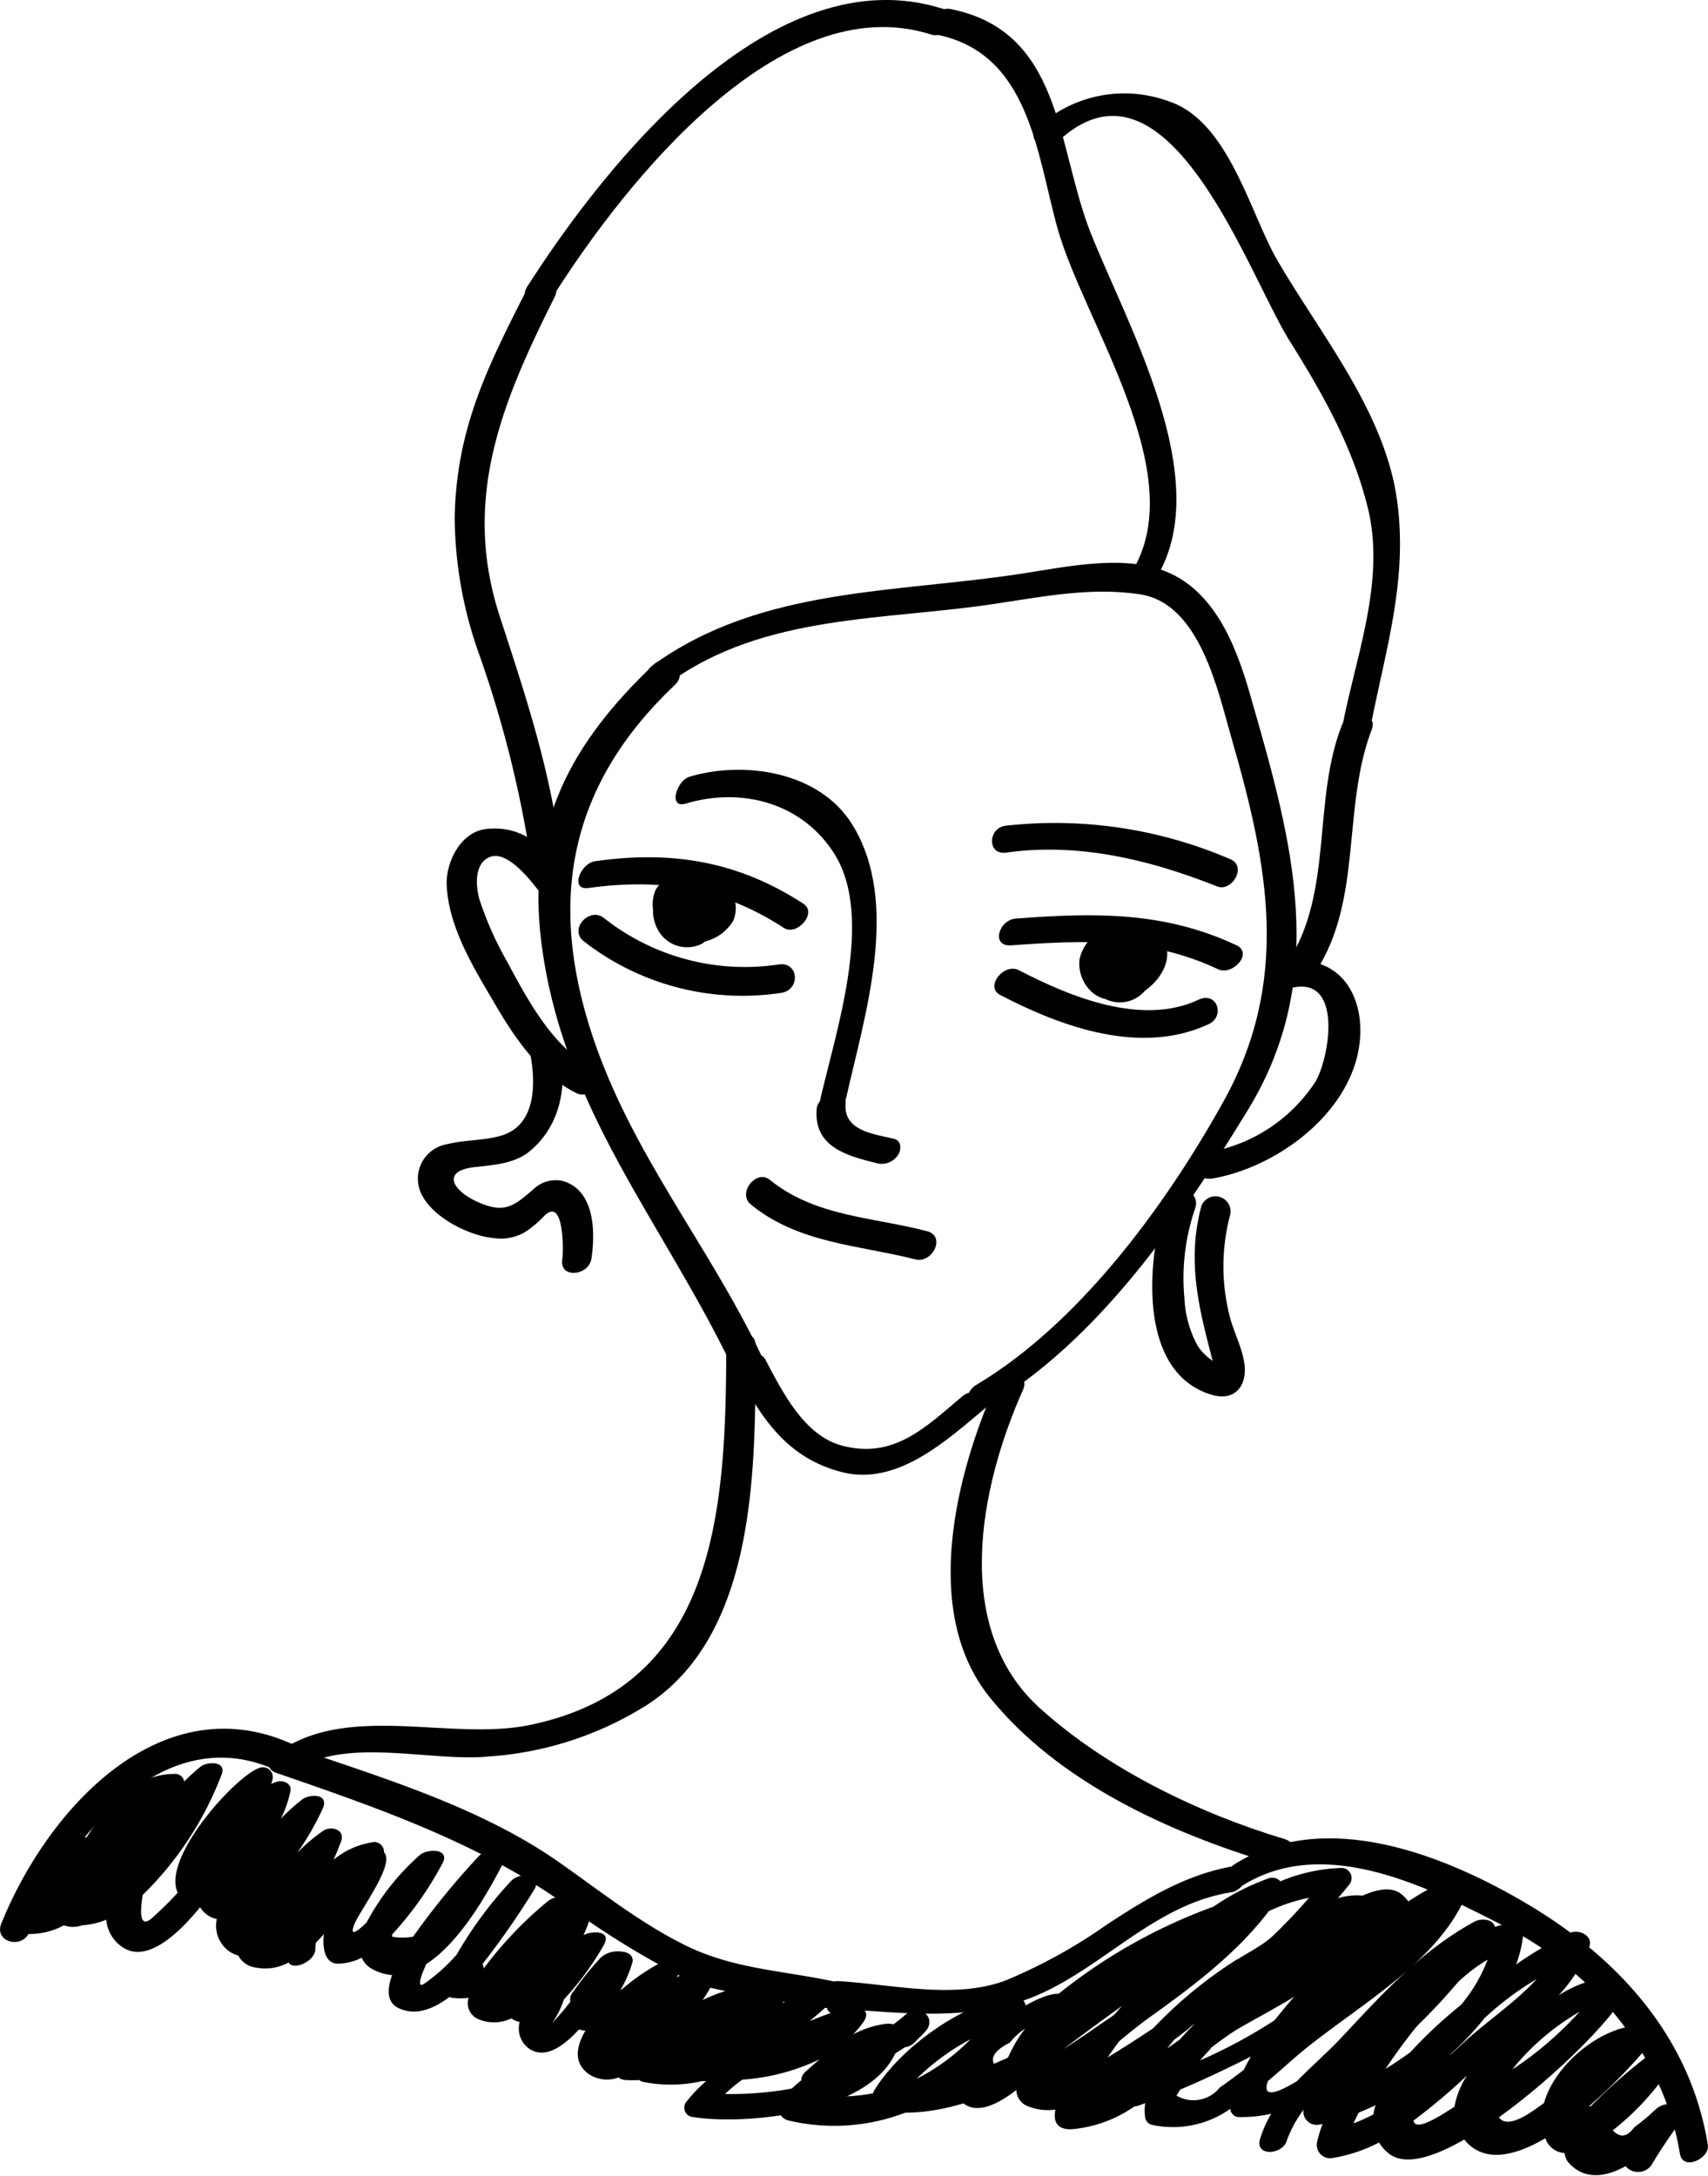 <svg xmlns="http://www.w3.org/2000/svg" viewBox="0 0 127.72 162.69"><g id="Layer_2" data-name="Layer 2"><g id="ëÎÓÈ_1" data-name="ëÎÓÈ 1"><path d="M56.88,101.25c-3.94-8.23-9.66-15-12.58-23.8-3.41-10.29-1.63-18.85,6.16-26.23,1.11-1-.53-2.51-1.56-1.54-6.12,5.81-9.51,11.89-8.44,20.62,1.53,12.58,9.07,21,14.34,32C55.39,103.53,57.5,102.53,56.88,101.25Z"/><path d="M72,104.38c-2.75,2.31-5.12,4.74-9,3.73-2.88-.74-4.51-4.07-5.77-6.45-.54-1-2.72-.15-2.2.81,1.89,3.58,3.82,6.56,7.92,7.61s7.75-2.29,10.7-4.76C74.84,104.33,72.92,103.64,72,104.38Z"/><path d="M93.65,52.54c-1-3.61-2.48-7.95-6.11-9.65-3.26-1.53-7.76-.5-11.11,0-9.44,1.47-19.57,1-27.62,6.86-1.19.88,0,2.21,1.16,1.36,7.18-5.27,16.31-4.68,24.69-6,3.53-.53,7-1.21,10.58-.67,4.49.68,5.82,7.19,6.87,10.83,2.76,9.55,4.41,18.13-.68,27.2C87.1,90.24,80.66,99,73,103.56c-1.15.67-.68,2.49.65,1.71,8.52-5,14.66-14.08,19.72-22.36C99.37,73,96.67,63,93.65,52.54Z"/><path d="M63.75,61.69c-2.44-4-8.09-4.83-12.19-3.61-1,.31-1.62,2.45-.24,2,4.21-1.25,8.73,0,11.1,3.81,3,4.83,0,13.46-1.13,18.54-.31,1.4,1.78.64,2-.4C64.66,75.91,67.36,67.56,63.75,61.69Z"/><path d="M66.86,85.16c-1.53-.37-3.8-.59-3.63-2.65.11-1.34-2.08-.66-2.16.4-.24,2.89,2.31,3.53,4.58,4.09a1.45,1.45,0,0,0,1.5-.63C67.41,86,67.42,85.3,66.86,85.16Z"/><path d="M60.08,67.58c-4.89-3.18-9.85-4-15.58-3.18-1.11.15-1.92,2.22-.48,2,5.42-.75,10,0,14.62,3C59.59,70,61.14,68.27,60.08,67.58Z"/><path d="M58.23,72.12a17,17,0,0,1-13.09-3.49c-1.08-.82-2.63.87-1.47,1.77a19.31,19.31,0,0,0,14.77,3.84C59.87,74,59.73,71.89,58.23,72.12Z"/><path d="M54.16,66.07a2.68,2.68,0,0,0-2.83-.69,2.38,2.38,0,0,0-1.41.46,1.37,1.37,0,0,0-1,1A2.73,2.73,0,0,0,48.83,68a3,3,0,0,0,.35,1.5,2.48,2.48,0,0,0,3,1.2,1.44,1.44,0,0,0,.54-.3,3.38,3.38,0,0,0,2.11-1.55A2.41,2.41,0,0,0,54.16,66.07Z"/><path d="M92.47,70.69c-5.41-2.55-10.66-2.45-16.51-2-1.28.09-1.88,2.11-.35,2,5.43-.39,10.4-.6,15.46,1.78C92.15,73,93.73,71.29,92.47,70.69Z"/><path d="M89.64,74.75c-4.25,2-9.6-.2-13.45-2.2-1.1-.58-2.58,1.23-1.4,1.85,4.63,2.42,10.53,4.53,15.58,2.19C91.65,76,91,74.11,89.64,74.75Z"/><path d="M86.58,69.71a1,1,0,0,0-1.37.06,3,3,0,0,0-4.49,2,2.88,2.88,0,0,0,1.09,2.55,2.66,2.66,0,0,0,.86.39,2.46,2.46,0,0,0,2.89-.56l.06-.07C87.06,73.07,88,71.15,86.58,69.71Z"/><path d="M92,64.25a33.08,33.08,0,0,0-16.83-2.5c-1.3.18-1.38,2.25.13,2C80.66,63,86,64.29,91,66.28,92.13,66.73,93.27,64.77,92,64.25Z"/><path d="M69.34,92.07C65.27,91,61,91,57.57,88.23c-1-.84-2.49,1-1.4,1.86,3.58,2.9,8,3,12.27,4.08C69.72,94.51,70.75,92.45,69.34,92.07Z"/><path d="M44.32,79.87c-3-1.57-4.86-5.09-6.42-8a25,25,0,0,1-2.06-4.65c-.27-1-.39-2.71.83-3.15s2.82,1.52,3.49,2.39c.8,1,2.59-.43,1.75-1.54C40.46,63,38.75,61.69,36.29,62c-1.91.26-3,2.58-2.88,4.28.16,3.15,2.09,6.22,3.65,8.88,1.46,2.5,3.31,5.2,6,6.56C44.19,82.34,45.62,80.53,44.32,79.87Z"/><path d="M95.67,72.14c-1.43.42-.69,2.19.7,1.79,4.12-1.21,3.07,5.13,2,6.95a12,12,0,0,1-7.83,5.25c-1.36.23-1.41,2.21.1,2,4.64-.79,9.84-4.53,10.89-9.32C102.44,74.62,100.08,70.85,95.67,72.14Z"/><path d="M42.08,88.31a2.4,2.4,0,0,0-2.06.5c-1.64,1.44-2.32,2-4.45,1-1.75-.84-2.53-2.24-.13-2.53,1.29-.15,2.87-.23,4-1.06,2.39-1.84,3-4.84,2.45-7.7-.25-1.4-2.41-.72-2.2.5.37,2.12.35,5.12-2.18,5.89-1.32.4-2.77.31-4.12.66a2.61,2.61,0,0,0-1.87,3.73c.86,1.77,3.61,3.15,5.5,3.29a3.52,3.52,0,0,0,2.4-.56,8.43,8.43,0,0,0,1.24-1.07c1.58-1.64,1.46,2.82,1.39,3.19-.26,1.47,1.94,1.28,2.17,0C44.53,92.16,44.49,89,42.08,88.31Z"/><path d="M93,101.67c-.21-1.06-.7-2-1-3.07A15,15,0,0,1,92,90.8a1.13,1.13,0,0,0-2.16-.63c-1.11,4.14-.19,7.65.84,11.59a4.15,4.15,0,0,1-1.11-1.1,8.17,8.17,0,0,1-1-3.56,16.07,16.07,0,0,1,.8-6.74c.48-1.43-1.72-2-2.16-.63-1.43,4.2-2.24,12.83,3.34,14.55C92.45,104.88,93.39,103.46,93,101.67Z"/><path d="M37.37,46.09c-2.88-8.84.22-16.12,4.1-23.87.67-1.34-1.47-1.87-2-.72C36.51,27.33,34.14,31.94,34,38.66A30.88,30.88,0,0,0,35.82,48.9a84.33,84.33,0,0,1,3.77,14.76c.19,1.34,2.48.94,2.3-.31C41,57.11,39.32,52.07,37.37,46.09Z"/><path d="M70.54.67C57.75-3.43,45.31,12.21,39.41,21.46c-.78,1.24,1.43,1.51,2.07.5C46.73,13.72,58.3-1,69.59,2.57,70.75,3,72,1.12,70.54.67Z"/><path d="M81.52,17.32C79,10.83,79.42,2.32,71.05.67,70,.46,68.66,2.32,70,2.58c7,1.39,7.5,8.86,9.1,14.57,2,7,9.91,18.19,5.63,25.45-.78,1.33,1.24,1.46,1.83.45C90.85,35.7,84.22,24.18,81.52,17.32Z"/><path d="M104.43,37.16c-1-6.52-5.71-12.18-8.92-17.71C93.46,15.91,91.86,9,87.35,7.56a9.59,9.59,0,0,0-9.68,1.88c-1.14,1,.53,2,1.51,1.08,8.16-7.52,14.15,10,17.23,14.93,2.51,4,4.77,8,5.89,12.6,1.29,5.39-.88,10.92-1.9,16.16-.29,1.44,1.86,1.27,2.09.11C103.64,48.45,105.34,43.18,104.43,37.16Z"/><path d="M100.32,54.28c-2.19,5.69-.61,12.38-4,17.63-.81,1.26,1.35,1.87,2.06.77,3.54-5.45,1.95-12.26,4.2-18.14C103.09,53.2,100.77,53.09,100.32,54.28Z"/><path d="M54.31,101c-.05,12-.76,25.14-14.74,28-5.73,1.16-13.1-1.51-18.28,1.71-1.26.78-.17,2.28,1.07,1.51,3.68-2.29,9.94-.48,14.12-.87a25.36,25.36,0,0,0,11.87-3.84c8.39-5.41,8.12-18.23,8.15-26.9C56.5,99.15,54.31,99.78,54.31,101Z"/><path d="M96.09,137.53c-6.44-1.93-13.27-5.24-18.29-9.76-6.69-6-4.54-16.59-1.3-23.85.6-1.34-1.55-1.52-2-.48-3,6.7-5.65,17.08-.5,23.47s13.51,10.15,21.09,12.42C96.16,139.66,97.5,138,96.09,137.53Z"/><path d="M22.2,130.58c-10-4.84-18.63,4.64-22.1,13.25-.57,1.41,1.57,1.95,2.1.64,2.86-7.08,10.12-16.13,18.66-12C22.09,133.09,23.48,131.21,22.2,130.58Z"/><path d="M63.31,148.39c-4-1-7.93-1-11.72-2.76-3.46-1.64-6.51-4.07-9.62-6.26-6-4.26-13.52-6.47-20.45-8.86-1.13-.39-2.19,1.6-.86,2.06,7.49,2.59,14.93,5.14,21.46,9.74a66.28,66.28,0,0,0,9.83,6c.8.38,9.86,2.14,9.86,1.58,0,1.38,2.14.52,2.14-.66v-.14A.8.8,0,0,0,63.31,148.39Z"/><path d="M92.58,139.49c-3.71.57-6.67,2.37-9.79,4.41a39.22,39.22,0,0,1-7.56,4.18c-3.84,1.47-8.61.28-12.6.06-1,0-2.26,1.91-1,2,4.69.25,9,.93,13.63-.17,6.24-1.48,10.32-7.47,16.82-8.47C93.18,141.31,94,139.27,92.58,139.49Z"/><path d="M114.35,142.46c-6.31-3.77-15.22-7.29-22-3.08-1.08.68-.77,2.44.55,1.62,6.26-3.9,14.14.23,20,3.25,6.38,3.31,11.58,9.66,12.72,16.8.21,1.32,2.25.36,2.09-.66C126.43,152.42,121.12,146.51,114.35,142.46Z"/><path d="M28,137.74a6,6,0,0,0-3.06,1.33c.26-.58.46-1.08.58-1.42.27-.83-.7-1.11-1.29-.79a13.08,13.08,0,0,0-2,1.69,20.83,20.83,0,0,0,1.94-3.39c.38-1.06-1-1-1.55-.62A14.78,14.78,0,0,0,21,136a8.43,8.43,0,0,0,.73-2.12c.07-.56-.62-.79-1.05-.64a3.33,3.33,0,0,0-.4.16,2.43,2.43,0,0,0,.09-.3.74.74,0,0,0-1-.89c-1.81.65-7.3,6.75-6.08,9.32a26.63,26.63,0,0,1-1.94,1.91c-.93.8-.88-.49-.68-1.74a25,25,0,0,0,5.9-9c.4-1-1-1-1.55-.61a14.93,14.93,0,0,0-1.25,1.13.67.67,0,0,0-.73-.57c-2.74,0-4.92,2.11-6.49,4.63a.69.69,0,0,1-.11.13,1.11,1.11,0,0,0-.56,0c-3,.56-4.19,3.73-4.44,6.52,0,.45.39.69.78.69a5.43,5.43,0,0,0,2.56-.65,2,2,0,0,0,1.35,0,5.81,5.81,0,0,0,1.82-.42,2.73,2.73,0,0,0,1.13,2c1.66,1.21,3.86-.45,5.88-2.93a2.51,2.51,0,0,0,.25.32,1.9,1.9,0,0,0,1,.56A2.35,2.35,0,0,0,17.27,146a2.58,2.58,0,0,0,.55.23,1.69,1.69,0,0,0,1.26.89,3.64,3.64,0,0,0,2.5-.37c.37.64,2-.11,2-1,0-.15,0-.32.05-.49a37.72,37.72,0,0,0,4.94-6.34A.74.74,0,0,0,28,137.74Z"/><path d="M44.86,146.45a24.42,24.42,0,0,0-2,2.49.85.85,0,0,0-.21.74,17.27,17.27,0,0,1-1.36,1.59,6.26,6.26,0,0,0,.87-1.75,21.82,21.82,0,0,0,3-4.09c.6-1.08-.87-1.07-1.53-.73a10,10,0,0,0,.58-1.56c.25-.91-.85-.82-1.47-.57.19-.78-1.07-.94-1.74-.43a28.55,28.55,0,0,0-4.83,5.06c0-.12-.05-.24-.08-.35a60.41,60.41,0,0,0,3.79-5.44c.88-1.31-1-1.54-1.73-.68a29.62,29.62,0,0,0-4,5.43,13.31,13.31,0,0,1-2.42,2.17c-.77.52.06-1.28.15-1.47,2.62-1.67,4.78-5.67,5.77-7.59.66-1.27-1.32-1.06-1.87-.45a58.31,58.31,0,0,0-4.89,6,4.43,4.43,0,0,1-1.57,0,.9.9,0,0,0,0-.16,25.72,25.72,0,0,0,3.76-5.31c.62-1.13-1.1-1.12-1.67-.65a18.06,18.06,0,0,0-4,5.06c-.69.67-1.31,1.13-.91.13s2.91-4.32,2.29-5.28c-.53-.81-1.67-.14-2,.45,0,.08-.09.15-.13.22a.91.91,0,0,0-.14.33c-.29.1-.54,1.08-.87,1.71-.45.89-.91,1.79-1.28,2.72-.3.76-.38,2.8.9,2.8a4.08,4.08,0,0,0,1.78-.45,1.7,1.7,0,0,0,.75.83,3.62,3.62,0,0,0,1.52.47c-.42,1.18-.37,2.12.57,2.51,1.2.52,2.48.06,3.72-.87a.55.55,0,0,0,.22.06,4.92,4.92,0,0,0,1.21,0A1.3,1.3,0,0,0,35.8,151a3,3,0,0,0,2.44-.07,1.61,1.61,0,0,0,.62.27,1.86,1.86,0,0,0,.56,1.88c2.55,2.12,6.22-4.59,7.17-6S45.6,145.65,44.86,146.45Z"/><path d="M66.22,151.34a7,7,0,0,0-2.43.79,7.87,7.87,0,0,0,.82-1c.62-1-.69-1.21-1.33-1-.87.28-1.8.62-2.74,1,.48-.4,1-.82,1.41-1.24.9-.82-.32-1.61-1.16-1.21l-2.24,1.09A.74.74,0,0,0,58,149a5.24,5.24,0,0,0-1.52-.19,1.05,1.05,0,0,0-.94-.25,11.87,11.87,0,0,0-3,1,11.85,11.85,0,0,0,.79-1.33c.46-1-.58-1.25-1.33-1a10.21,10.21,0,0,0-1.39.63c.48-.73-.27-1.5-1.25-1.07a15.13,15.13,0,0,0-2.76,1.89l-.21.14a9.4,9.4,0,0,0,.88-2c.26-.84-.87-1.05-1.43-.77l-.58.3c-.74.36-.83,1-.54,1.4-.49,1-1.16,1.95-1.74,3-.42.73.18,1.08.8,1.09-.7,1.19-.87,2.34.12,3.16a2.44,2.44,0,0,0,2.34.35,1,1,0,0,0,.56.19,9.07,9.07,0,0,0,1,0,.7.7,0,0,0,.3.14,10.51,10.51,0,0,0,4.4-.06l.3,0a11.13,11.13,0,0,0-1.5,1.58.7.7,0,0,0,.46,1.1c4.38.7,15-.44,15.59-6.24C67.44,151.37,66.62,151.29,66.22,151.34Zm-12,5.24a11.45,11.45,0,0,1,1.29-1.07A15.84,15.84,0,0,0,61.27,154l-1,.88c-.53.49-.38.88,0,1.08A25,25,0,0,1,54.22,156.58Z"/><path d="M77.62,152.82c-1.53.72-3.13,1.49-4.77,2.08a20.83,20.83,0,0,0,3.69-4.18.94.94,0,0,0-.85-1.49c-3.78.6-8.35,3.87-10.34,7.12a1.27,1.27,0,0,0-.06.18,13.28,13.28,0,0,1-3.63.19c1.85-1.41,4.08-2.33,6-3.63a1.26,1.26,0,0,0,.73-.36l.73-.74c1.07-1.06-.36-2.27-1.43-1.32-2.81,2.48-6.6,3.28-9.1,6.16-.52.6-.47,1.54.4,1.74a14.8,14.8,0,0,0,8.7-.59c3.61,0,7.1-1.62,10.32-3.15C79.23,154.28,79,152.17,77.62,152.82Zm-5-.38a15.15,15.15,0,0,1-4.07,3A17.2,17.2,0,0,1,72.67,152.44Z"/><path d="M110.21,143.72c-3.92,2.15-6.83,5.36-9.87,8.61-1.1,1.17-2.29,2.19-3.35,3.29-1.52.92-2.64,1.3-2.18,0,.73-.62,1.42-1.24,2.09-1.82,4.23-3.64,10.94-7.07,12.9-12.53.29-.78-.55-1.26-1.22-.93a31,31,0,0,0-3.27,1.84,2.86,2.86,0,0,0-.48-.51c-.69-.6-1.76-.44-2.94.08a4.92,4.92,0,0,0-1.84.19c.28-.33.57-.67.83-1a.76.76,0,0,0-.54-1.26,12.84,12.84,0,0,0-4.6,1,.82.82,0,0,0-.8-.25,17.86,17.86,0,0,0-4.19,2.14,40.63,40.63,0,0,0-11.59,6.52l-.08,0c-2.33,0-10.22,5.87-7,8.22,1.06.79,2.59,0,3.89-1H76a1.33,1.33,0,0,0,.92,1.21,4,4,0,0,0,2,.23c-.17.88.1,1.5,1.2,1.47a9.62,9.62,0,0,0,4.71-1.71c.23,0,.5-.14.81-.24a3.43,3.43,0,0,0,0,1.11.67.67,0,0,0,.46.5A7.39,7.39,0,0,0,92,157.69a.66.66,0,0,0,.69.62,10.17,10.17,0,0,0,2.37-.25,9,9,0,0,0-.83,1.86c-.43,1.4,1.73,1.2,2,.13A9.09,9.09,0,0,1,98,157.12c5.55-2.45,10.89-8.18,13.61-12.37C112.27,143.68,111,143.27,110.21,143.72ZM83.9,150l-.59.67-1,.68c.17-.12-1.41,1-2.8,1.88C81,152.11,82.44,151.05,83.9,150Zm5,1.66.48-.37q-.61.6-1.17,1.23l-.93.66c.17-.22.34-.44.52-.65C88.25,152.2,88.62,151.9,88.94,151.66Zm1.61,1.51c.63-.49,1.23-.93,1.81-1.3.85-.54,2.62-1.44,4.46-2.56-.52.58-1,1.17-1.47,1.76a38.4,38.4,0,0,1-5.57,3C90,153.76,90.29,153.46,90.55,153.17Zm2-6.66a32.91,32.91,0,0,0-6.28,5.16c-1.15.77-2.29,1.5-3.41,2.18.28-.4.57-.81.89-1.23.72-.59,1.44-1.18,2.17-1.71,3.28-2.35,6.57-4.81,9-8a13.19,13.19,0,0,1,3-1c-.78.92-1.64,1.82-2.54,2.7S93.32,146,92.55,146.51Zm-17,6.23a5.17,5.17,0,0,1,1.15-1.05,10.06,10.06,0,0,0-1.58,2.95l-.28.22C73.88,154.16,74.11,153.45,75.52,152.74Zm12.45,4c.09-.17.2-.33.3-.49,1.54-.65,3.38-1.5,5.28-2.47-.19.34-.38.67-.54,1-.58.45-1.18.9-1.79,1.32A2.51,2.51,0,0,1,88,156.72Z"/><path d="M123.79,157.75a17,17,0,0,1-1.59,1.33c-.53.73-1.06.8-1.6.22a20,20,0,0,0,4-4.22,1,1,0,0,0-1.57-1.2,42.19,42.19,0,0,0-4.08,3.62l-.13,0a39.78,39.78,0,0,0,4.29-4.34c.46-.55.38-1.7-.55-1.69-2.76.05-6.29,2.84-7.1,5.79l-.81.57c-1.45,1-2.24,1-2.56.49,4.31-3.08,8.65-7.55,9.29-9.07.25-.6.06-1.41-.72-1.44a8.79,8.79,0,0,0-4.11,1.4,11.67,11.67,0,0,0,2.29-3.6c.32-.85-.73-1.36-1.4-1.09a28.54,28.54,0,0,0-4.07,2.38,9,9,0,0,0,.52-2.15c.06-.6-.63-1-1.14-.9-3.3.55-5.51,3.53-7.48,6-1.28,1.59-2.75,3.16-4,4.84a1.33,1.33,0,0,0-2.09.13,16.25,16.25,0,0,0-1.62,2.64,1,1,0,0,0,1,1.43l.34-.06a9.3,9.3,0,0,0-.42,1.39,1,1,0,0,0,1.11,1.16,11.64,11.64,0,0,0,3.53-1.17,3.08,3.08,0,0,0,.68.78c1.17,1,3.3.37,5.69-1,1.44,1.78,3.74,1.27,6.07-.1A1.61,1.61,0,0,0,117,161a1.25,1.25,0,0,0,.36.79c1.19,1.24,2.73,1,4.2.19a1.22,1.22,0,0,0,2-.19c.59-1,1.22-1.92,1.88-2.84C126.31,157.73,124.83,156.78,123.79,157.75Zm-10.7-3c.07-.08.13-.17.19-.25a18.29,18.29,0,0,1,4.84-4.07A26.53,26.53,0,0,1,113.09,154.75Zm1.8-6.74c-1.58,1.72-3.73,3.16-5.33,4.63l-1.15,1.06.13-.16a22.41,22.41,0,0,0,2.46-2.62A22.54,22.54,0,0,1,114.89,148Zm-3.65-1.47a11.72,11.72,0,0,1-2,3.39,33.79,33.79,0,0,0-3.78,3.53c-.61.44-1.23.86-1.85,1.24C105.78,151.42,108.81,147.93,111.24,146.54Zm-8.38,10.88a4.86,4.86,0,0,0-.16.69,13.11,13.11,0,0,1-1.49.67c.11-.25.25-.52.39-.8C102,157.81,102.44,157.63,102.86,157.42Zm2.84,1.15a45.93,45.93,0,0,0,4-3.37,6.22,6.22,0,0,0-.94,2.34l-.7.44C106.43,159,105.78,159.07,105.7,158.57Z"/></g></g></svg>